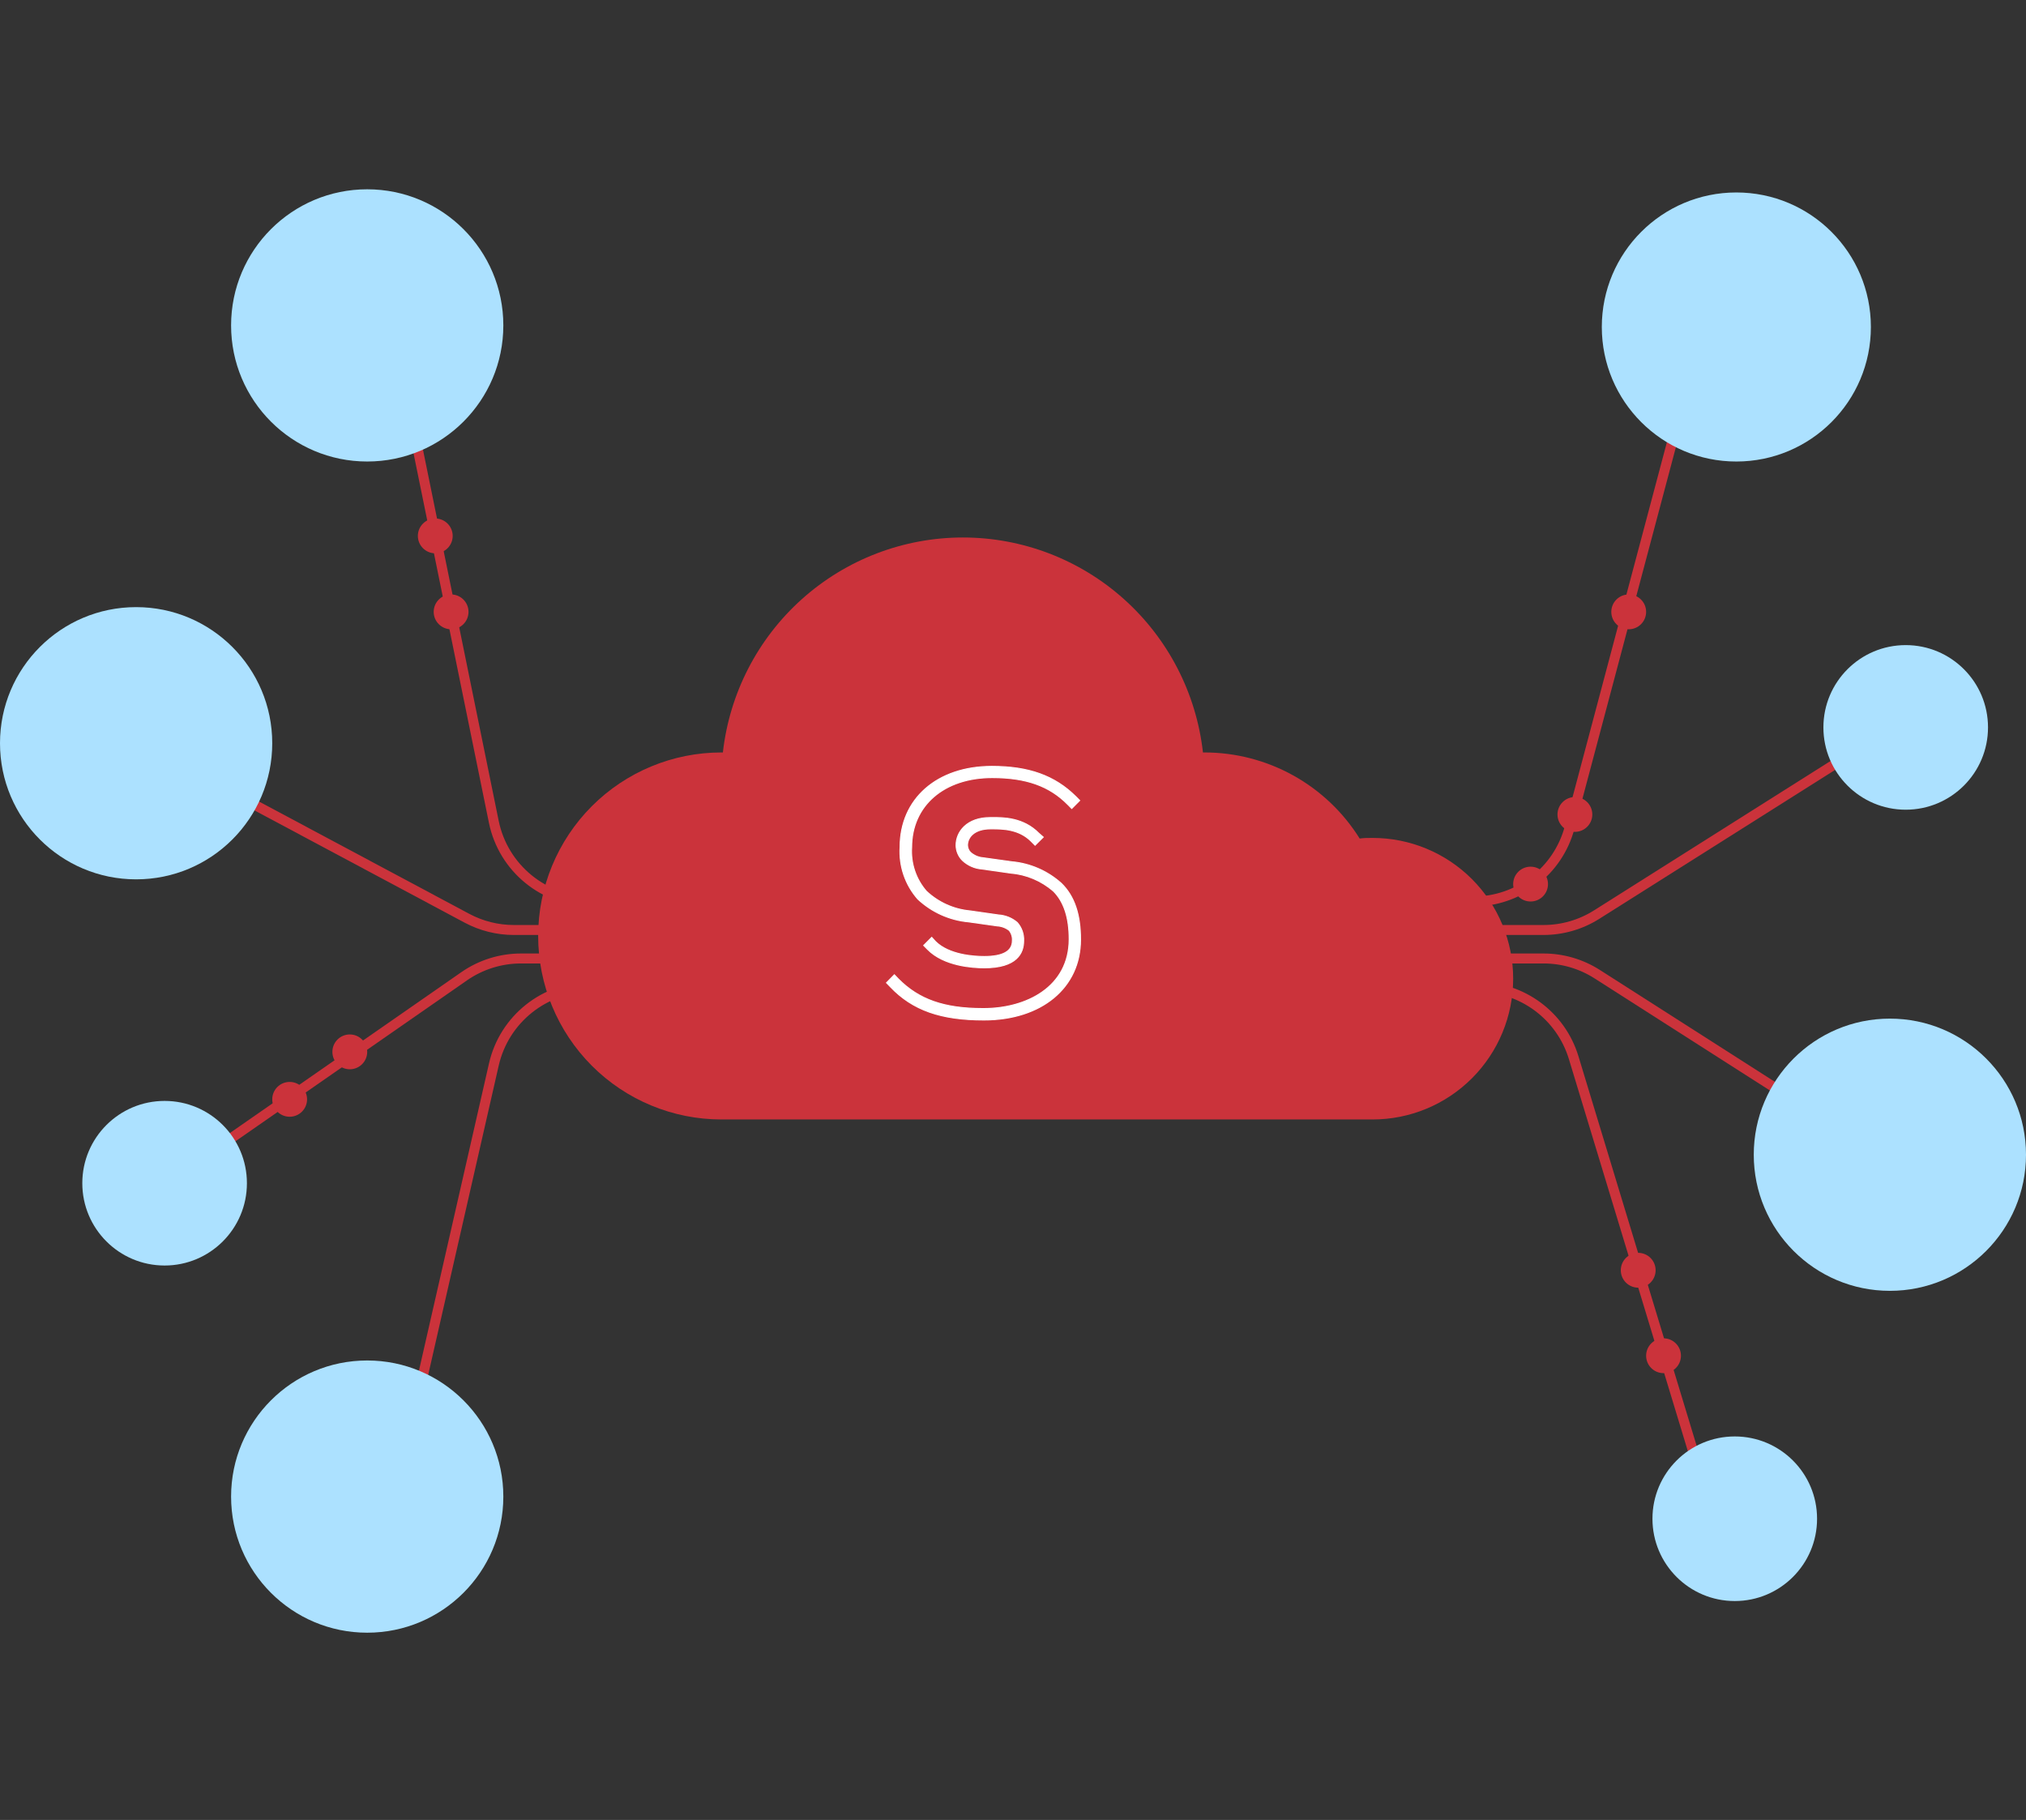 <?xml version="1.0" encoding="UTF-8"?> <svg xmlns="http://www.w3.org/2000/svg" width="610" height="548" viewBox="0 0 610 548" fill="none"><rect x="0" y="0" width="610" height="548" fill="#333333" stroke="none"/><path d="M515.641 456.359L473.811 318.478C469.975 305.833 458.317 297.188 445.103 297.188H177.945C163.946 297.188 151.808 306.87 148.696 320.519L119.141 450.145" stroke="#CB333B" stroke-width="3"></path><path d="M51.469 355.328L139.739 293.975C144.765 290.482 150.74 288.609 156.861 288.609H464.734C470.46 288.609 476.067 290.248 480.892 293.332L565.203 347.227" stroke="#CB333B" stroke-width="3"></path><path d="M569.969 219.031L480.739 275.395C475.945 278.424 470.389 280.031 464.718 280.031H154.721C149.79 280.031 144.935 278.816 140.586 276.492L40.984 223.287" stroke="#CB333B" stroke-width="3"></path><path d="M118.188 97.984L148.676 247.449C151.525 261.419 163.813 271.453 178.071 271.453H443.606C457.207 271.453 469.106 262.304 472.599 249.159L512.781 97.984" stroke="#CB333B" stroke-width="3"></path><circle cx="110.562" cy="97.984" r="40.984" fill="#ACE1FF"></circle><circle cx="569.016" cy="347.703" r="40.984" fill="#ACE1FF"></circle><circle cx="110.562" cy="450.641" r="40.984" fill="#ACE1FF"></circle><circle cx="40.984" cy="223.797" r="40.984" fill="#ACE1FF"></circle><circle cx="522.789" cy="98.461" r="40.508" fill="#ACE1FF"></circle><circle cx="522.312" cy="457.312" r="24.781" fill="#ACE1FF"></circle><circle cx="573.781" cy="219.031" r="24.781" fill="#ACE1FF"></circle><circle cx="49.562" cy="356.281" r="24.781" fill="#ACE1FF"></circle><path d="M413.276 252.309C411.961 252.309 410.662 252.309 409.377 252.491C404.422 244.559 397.535 238.019 389.363 233.485C381.191 228.952 372.003 226.574 362.662 226.574H362.193C360.198 208.773 351.725 192.331 338.393 180.391C325.061 168.45 307.805 161.847 289.921 161.844C272.036 161.847 254.78 168.45 241.449 180.391C228.117 192.331 219.644 208.773 217.649 226.574H217.195C202.565 226.574 188.534 232.396 178.188 242.758C167.843 253.12 162.031 267.174 162.031 281.828C162.031 296.483 167.843 310.537 178.188 320.899C188.534 331.261 202.565 337.083 217.195 337.083H413.276C424.5 337.083 435.263 332.617 443.199 324.668C451.135 316.719 455.594 305.938 455.594 294.696C455.594 283.454 451.135 272.673 443.199 264.724C435.263 256.775 424.5 252.309 413.276 252.309Z" fill="#CB333B"></path><path d="M291.638 277.585L300.248 278.8C301.557 278.87 302.814 279.34 303.852 280.149C304.561 281.023 304.905 282.141 304.813 283.267C304.813 286.425 301.956 288.017 296.336 288.017C293.28 288.017 285.738 287.572 281.653 283.496L280.532 282.255L278.116 284.684L279.304 285.885C284.229 290.879 292.866 291.418 296.35 291.418C306.148 291.418 308.217 286.992 308.203 283.321C308.312 281.292 307.621 279.302 306.281 277.788C304.699 276.436 302.729 275.636 300.661 275.507L292.078 274.279C287.171 273.829 282.548 271.751 278.93 268.368C277.36 266.567 276.159 264.47 275.396 262.198C274.633 259.925 274.324 257.523 274.485 255.128C274.485 242.577 284.229 234.142 298.726 234.142C308.937 234.142 315.959 236.625 321.498 242.24L322.686 243.441L325.076 241.039L323.874 239.824C317.521 233.562 309.738 230.768 298.632 230.768C282.107 230.768 271.001 240.566 271.001 255.061C270.823 257.897 271.204 260.742 272.12 263.429C273.037 266.116 274.471 268.593 276.34 270.716C280.545 274.658 285.926 277.075 291.638 277.585V277.585Z" fill="white" stroke="white" stroke-width="0.3"></path><path d="M319.536 265.979C315.382 262.257 310.155 259.981 304.626 259.487L296.003 258.286C294.593 258.176 293.257 257.602 292.199 256.653C291.641 256.085 291.32 255.321 291.304 254.521C291.304 252.065 293.427 249.581 298.192 249.581H298.739C301.729 249.581 306.748 249.581 310.459 253.306L311.647 254.507L314.103 252.065L312.769 250.904C308.043 246.113 301.943 246.154 298.673 246.181H298.125C291.077 246.181 287.86 250.499 287.86 254.521C287.882 256.231 288.567 257.865 289.769 259.069C291.367 260.575 293.424 261.489 295.602 261.66L304.212 262.888C309.007 263.266 313.557 265.181 317.2 268.354C320.31 271.499 321.912 276.236 321.912 282.808C321.912 297.235 308.991 303.686 296.19 303.686H295.909C284.243 303.686 276.621 300.987 270.467 294.765L269.279 293.524L266.917 295.926L268.091 297.141C274.765 304.145 283.242 307.128 296.23 307.128C313.583 307.128 325.329 297.411 325.329 282.957C325.356 275.345 323.461 269.798 319.536 265.979Z" fill="white" stroke="white" stroke-width="0.3"></path><circle cx="493.242" cy="382.492" r="5.242" fill="#CB333B"></circle><circle cx="460.836" cy="266.211" r="5.242" fill="#CB333B"></circle><circle cx="474.18" cy="245.242" r="5.242" fill="#CB333B"></circle><circle cx="490.383" cy="184.242" r="5.242" fill="#CB333B"></circle><circle cx="87.211" cy="331.023" r="5.242" fill="#CB333B"></circle><circle cx="105.32" cy="316.727" r="5.242" fill="#CB333B"></circle><circle cx="135.82" cy="184.242" r="5.242" fill="#CB333B"></circle><circle cx="131.055" cy="161.367" r="5.242" fill="#CB333B"></circle><circle cx="500.867" cy="408.227" r="5.242" fill="#CB333B"></circle></svg> 